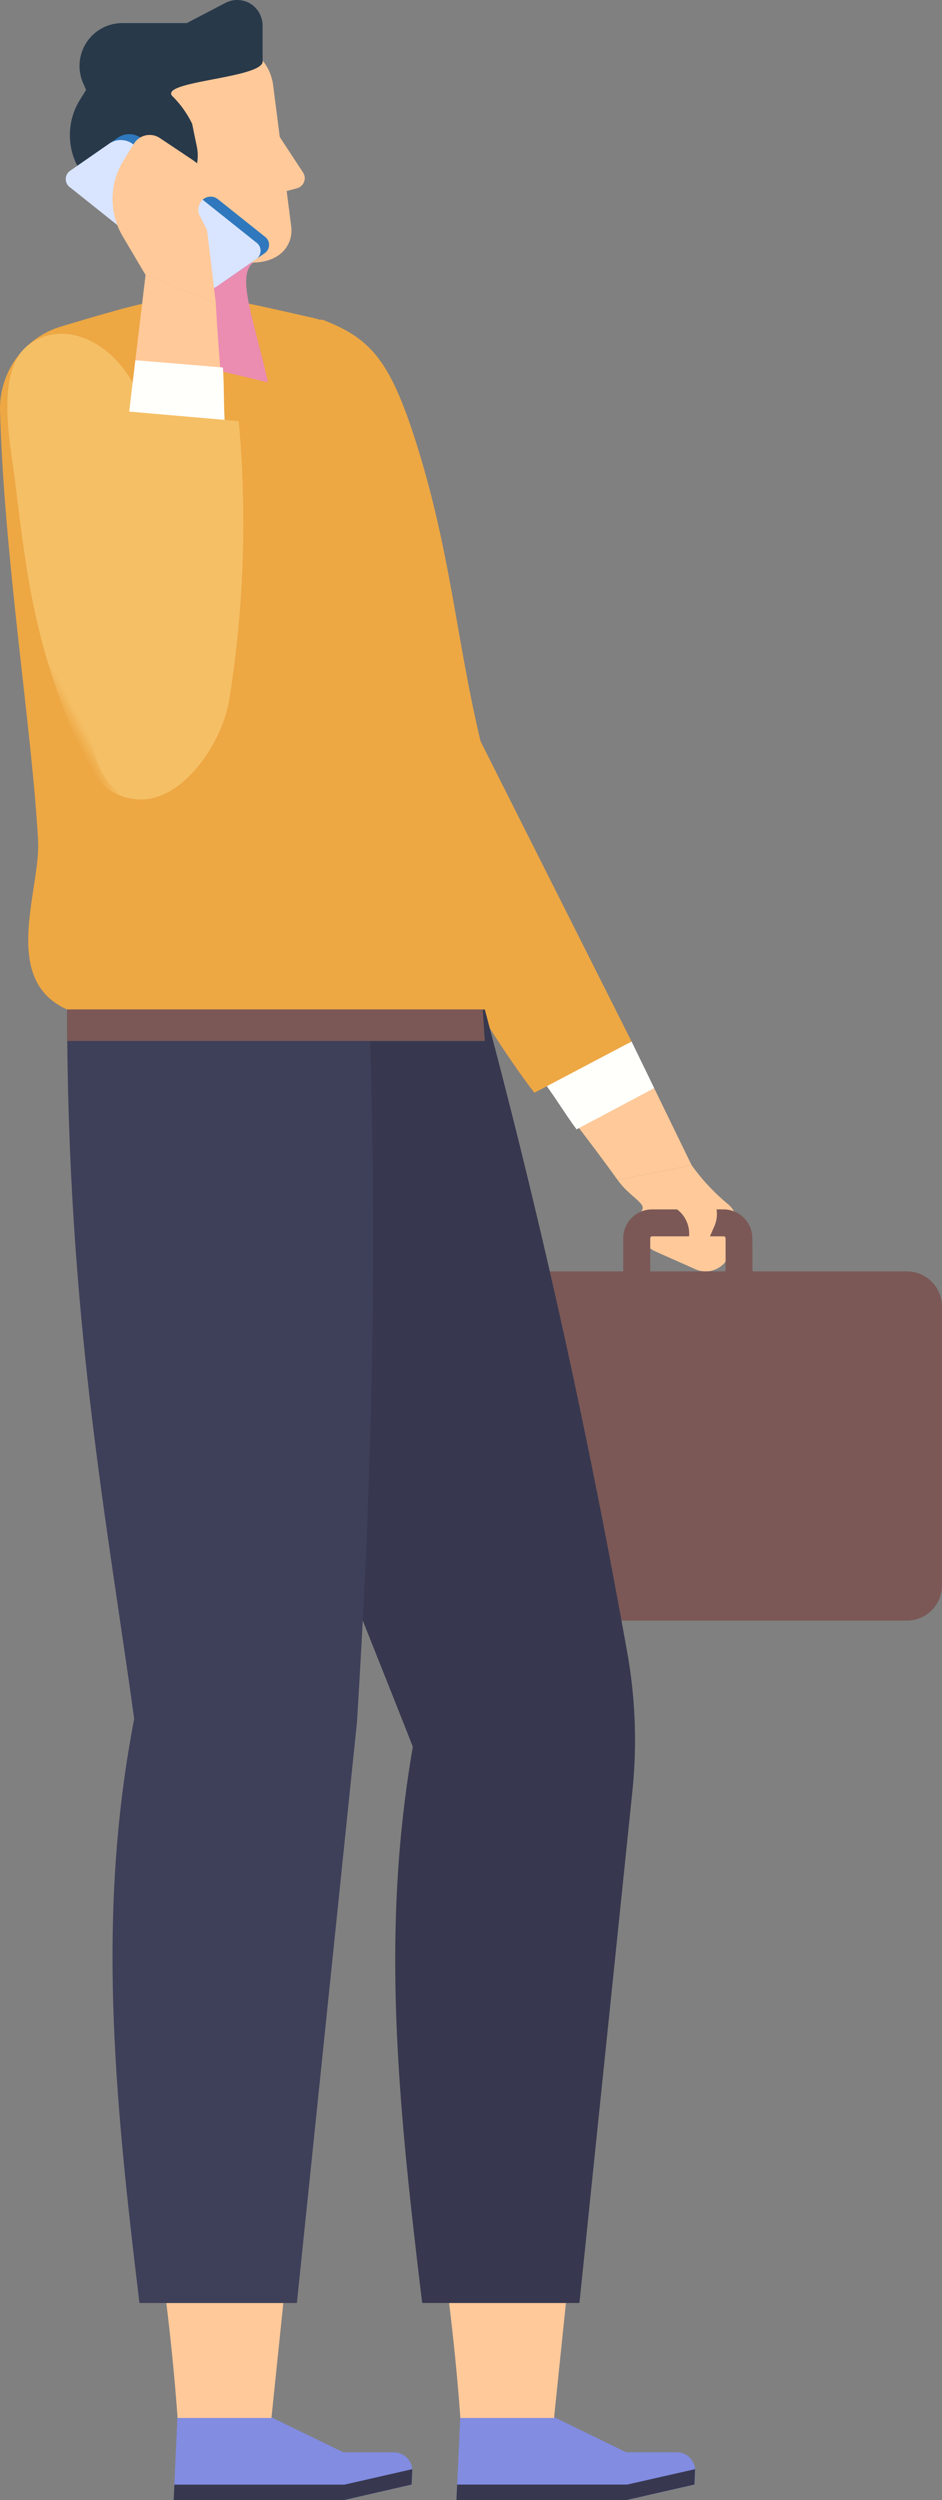 <svg id="point_05" xmlns="http://www.w3.org/2000/svg" xmlns:xlink="http://www.w3.org/1999/xlink" width="58.703" height="155.688" viewBox="0 0 58.703 155.688">
  <rect x="0" y="0" width="58.703" height="155.688" fill="#808080" stroke="none"/>
  <defs>
    <clipPath id="clip-path">
      <rect id="長方形_458" data-name="長方形 458" width="58.703" height="155.688" fill="none"/>
    </clipPath>
    <clipPath id="clip-path-2">
      <path id="パス_1444" data-name="パス 1444" d="M1.815,24.532C-.286,26.161.746,30.9.993,32.89c.752,6.049,1.163,10.3,4.315,17.415,1.705,3.852,6.949,3.229,6.685-1.65C11.7,43.185,10.165,36.24,9.4,30.147c-.486-3.88-3.094-6.336-5.5-6.336a3.354,3.354,0,0,0-2.086.721" transform="translate(-0.522 -23.811)" fill="none"/>
    </clipPath>
    <linearGradient id="linear-gradient" x1="0.266" y1="4.163" x2="0.301" y2="4.163" gradientUnits="objectBoundingBox">
      <stop offset="0" stop-color="#eda743"/>
      <stop offset="1" stop-color="#f5bf65"/>
    </linearGradient>
  </defs>
  <g id="グループ_583" data-name="グループ 583">
    <g id="グループ_582" data-name="グループ 582" clip-path="url(#clip-path)">
      <path id="パス_1426" data-name="パス 1426" d="M27.235,176.632,23,177.6H12.4l.243-5.379h5.4l4.936,2.4h3.136a1.148,1.148,0,0,1,1.156,1.211Z" transform="translate(-1.578 -21.908)" fill="#828ce1"/>
      <path id="パス_1427" data-name="パス 1427" d="M27.267,176.172a1.186,1.186,0,0,1,0,.158l-.037.8L23,178.1H12.4l.044-.965h10.6Z" transform="translate(-1.578 -22.411)" fill="#37384f"/>
      <path id="パス_1428" data-name="パス 1428" d="M47.426,176.632l-4.232.964h-10.6l.243-5.379h5.4l4.936,2.4h3.136a1.148,1.148,0,0,1,1.156,1.211Z" transform="translate(-4.146 -21.908)" fill="#828ce1"/>
      <path id="パス_1429" data-name="パス 1429" d="M47.457,176.172a1.186,1.186,0,0,1,0,.158l-.037.8-4.231.965h-10.6l.044-.965h10.6Z" transform="translate(-4.146 -22.411)" fill="#37384f"/>
      <path id="パス_1430" data-name="パス 1430" d="M32.473,49.062C30.919,42.544,30.6,37.056,28.331,30.07c-1.581-4.856-2.8-6.117-5.671-7.249-2.638-.329-3.131,3.93-2.646,8.558.634,6.062,2.089,10.96,4.689,18.5Z" transform="translate(-2.525 -2.901)" fill="#eda743"/>
      <path id="パス_1431" data-name="パス 1431" d="M41.028,79.767c.941,1.23,1.846,2.428,2.68,3.59l4.614-.916-2.335-4.8Z" transform="translate(-5.219 -9.876)" fill="#ffc999"/>
      <path id="パス_1432" data-name="パス 1432" d="M48.713,83.141a13.072,13.072,0,0,0,2.206,2.373,1.551,1.551,0,0,1,.561,1.656L51.1,88.588a1.57,1.57,0,0,1-2.155,1.026l-2.5-1.112a1.572,1.572,0,0,1-.916-1.205l-.051-.342a1.739,1.739,0,0,1,.155-1.05c.215-.417-.81-.83-1.533-1.849Z" transform="translate(-5.61 -10.576)" fill="#ffc999"/>
      <path id="パス_1433" data-name="パス 1433" d="M52.557,90.421H50.879V88.089a.124.124,0,0,0-.124-.124H46.307a.124.124,0,0,0-.124.124v2.332H44.5V88.089a1.8,1.8,0,0,1,1.8-1.8h4.448a1.8,1.8,0,0,1,1.8,1.8Z" transform="translate(-5.662 -10.977)" fill="#7b5856"/>
      <path id="パス_1434" data-name="パス 1434" d="M33.164,112.458H60.456a2.187,2.187,0,0,0,2.187-2.187V92.9a2.187,2.187,0,0,0-2.187-2.187H33.164A2.187,2.187,0,0,0,30.977,92.9v17.37a2.187,2.187,0,0,0,2.187,2.187" transform="translate(-3.941 -11.54)" fill="#7b5856"/>
      <path id="パス_1435" data-name="パス 1435" d="M46.28,84.428l1.852,1.5a1.889,1.889,0,0,1,.677,1.782l-.044.264A.9.9,0,0,0,49.508,89l.9-2.075a1.89,1.89,0,0,0-.136-1.76l-1.28-2.028Z" transform="translate(-5.887 -10.576)" fill="#ffc999"/>
      <path id="パス_1436" data-name="パス 1436" d="M38.845,76.862c.645.84,1.407,2.1,2.029,2.918l4.837-2.566L44.3,74.31Z" transform="translate(-4.942 -9.453)" fill="#fffffb"/>
      <path id="パス_1437" data-name="パス 1437" d="M25.411,53.458c2.178,7.1,7.674,16.582,11.122,21.074l6.058-3.193L32.33,50.953Z" transform="translate(-3.233 -6.482)" fill="#eda743"/>
      <path id="パス_1438" data-name="パス 1438" d="M32.067,164.314c.279,2.307.525,4.687.7,7.161h5.838l.741-7.161Z" transform="translate(-4.079 -20.903)" fill="#ffc999"/>
      <path id="パス_1439" data-name="パス 1439" d="M31.966,72.025H13.806v5.356c4.207,17.763,9.285,29.35,13.676,40.555-1.989,11.518-.952,21.962.583,34.637h9.8l3.3-31.864a31.005,31.005,0,0,0-.325-8.674c-2.372-13.211-5.1-25.849-8.872-40.011" transform="translate(-1.756 -9.162)" fill="#37384f"/>
      <path id="パス_1440" data-name="パス 1440" d="M11.877,164.314c.279,2.307.524,4.687.7,7.161h5.849l.741-7.161Z" transform="translate(-1.511 -20.903)" fill="#ffc999"/>
      <path id="パス_1441" data-name="パス 1441" d="M23.619,72.025H4.791c0,19.051,2.473,31.776,4.18,44.173C6.649,128.268,7.7,139.4,9.3,152.574h9.81l3.744-36.161c.931-15.02,1.28-28.4.768-44.387" transform="translate(-0.609 -9.162)" fill="#3e3f59"/>
      <path id="パス_1442" data-name="パス 1442" d="M19.547,22.5c-7.7-1.729-7.524-1.931-15.736.528A5.333,5.333,0,0,0,0,28.2c.25,9.266,2.007,20,2.372,26.854C2.536,58.087,0,63.7,4.182,65.558H30.21c2.25-1.38-.564-8.409-1.14-13.737-1.4-12.95-4.134-28.108-9.523-29.319" transform="translate(0 -2.696)" fill="#eda743"/>
      <path id="パス_1443" data-name="パス 1443" d="M4.795,72.025c0,1.17,0,1.961,0,1.961H30.82c-.038-.609-.08-1.266-.127-1.961Z" transform="translate(-0.61 -9.162)" fill="#7b5856"/>
    </g>
  </g>
  <g id="グループ_585" data-name="グループ 585" transform="translate(0.455 20.782)">
    <g id="グループ_584" data-name="グループ 584" clip-path="url(#clip-path-2)">
      <rect id="長方形_459" data-name="長方形 459" width="25.332" height="32.681" transform="translate(-13.395 6.701) rotate(-28.029)" fill="url(#linear-gradient)"/>
    </g>
  </g>
  <g id="グループ_587" data-name="グループ 587">
    <g id="グループ_586" data-name="グループ 586" clip-path="url(#clip-path)">
      <path id="パス_1445" data-name="パス 1445" d="M17.11,18.542c-1.076.816.027,3.487.915,7.458L12.69,24.726c-1.638-.391-2.286-1.863-2.272-3.547l.369-3.964Z" transform="translate(-1.325 -2.19)" fill="#eb8cb1"/>
      <path id="パス_1446" data-name="パス 1446" d="M19.183,14.433c.205,1.391-1.014,2.8-3.745,2.128L10.5,15.408,8.188,8.683,9.894,3.324l4.932-.309a3.07,3.07,0,0,1,3.237,2.674Z" transform="translate(-1.042 -0.383)" fill="#ffc999"/>
      <path id="パス_1447" data-name="パス 1447" d="M19.771,9.464l1.63,2.483a.647.647,0,0,1-.372.978l-.648.176Z" transform="translate(-2.515 -1.204)" fill="#ffc999"/>
      <path id="パス_1448" data-name="パス 1448" d="M17,3.768l0-2.131A1.636,1.636,0,0,0,16.424.36,1.589,1.589,0,0,0,14.682.181L12.275,1.438H8.26A2.668,2.668,0,0,0,5.815,5.176L6,5.6l-.381.612a4.165,4.165,0,0,0-.133,4.172l.8,1.486a4.17,4.17,0,0,0,1.6,1.646l.935.534a1.162,1.162,0,0,0,.726,1.328l.5.188.829-2.315a2.459,2.459,0,0,0-.515-2.145,2.577,2.577,0,0,1-.258-.379c-.423-.75-.425-1.551,0-1.789s1.108.176,1.531.927a9.409,9.409,0,0,1,.465,1.961l.437-.689A2.705,2.705,0,0,0,12.9,9.125c-.1-.486-.208-.991-.288-1.409a6.3,6.3,0,0,0-1.169-1.664C10.216,5.037,17.218,4.9,17,3.768" transform="translate(-0.635 0)" fill="#28394a"/>
      <path id="パス_1449" data-name="パス 1449" d="M17.146,17l-2.46,1.707a1.279,1.279,0,0,1-1.438-.072L5.6,12.539A.632.632,0,0,1,5.6,11.467L8.065,9.76A1.278,1.278,0,0,1,9.5,9.831l7.648,6.1A.632.632,0,0,1,17.146,17" transform="translate(-0.675 -1.218)" fill="#2f78bd"/>
      <path id="パス_1450" data-name="パス 1450" d="M16.536,17.425l-2.46,1.707a1.28,1.28,0,0,1-1.438-.072l-7.648-6.1a.632.632,0,0,1,.005-1.073l2.46-1.707a1.278,1.278,0,0,1,1.438.072l7.648,6.1a.632.632,0,0,1-.005,1.073" transform="translate(-0.597 -1.271)" fill="#d9e4ff"/>
      <path id="パス_1451" data-name="パス 1451" d="M14.988,25.814c-.126-1.544-.238-3.041-.312-4.47L10.3,19.618l-.635,5.3Z" transform="translate(-1.229 -2.496)" fill="#ffc999"/>
      <path id="パス_1452" data-name="パス 1452" d="M15.193,29.706c-.088-1.057-.046-2.531-.129-3.551L9.609,25.7l-.384,3.2Z" transform="translate(-1.174 -3.269)" fill="#fffffb"/>
      <path id="パス_1453" data-name="パス 1453" d="M6.548,48.856C6.46,50.742,7.4,53.513,9.7,53.513c2.441,0,4.9-3.273,5.41-6.146a69.841,69.841,0,0,0,.6-17.408l-6.823-.592S6.778,43.955,6.548,48.856" transform="translate(-0.832 -3.736)" fill="#f5bf65"/>
      <path id="パス_1454" data-name="パス 1454" d="M9.364,10.178l-.651,1.06a4.561,4.561,0,0,0-.04,4.71l1.42,2.4,4.376,1.726-.545-4.52-.469-.923a.74.74,0,0,1-.03-.608l.032-.081a.742.742,0,0,1,1.121-.333l-.039-.182A3.648,3.648,0,0,0,13,11.168L10.987,9.823a1.153,1.153,0,0,0-1.623.355" transform="translate(-1.022 -1.225)" fill="#ffc999"/>
    </g>
  </g>
</svg>
